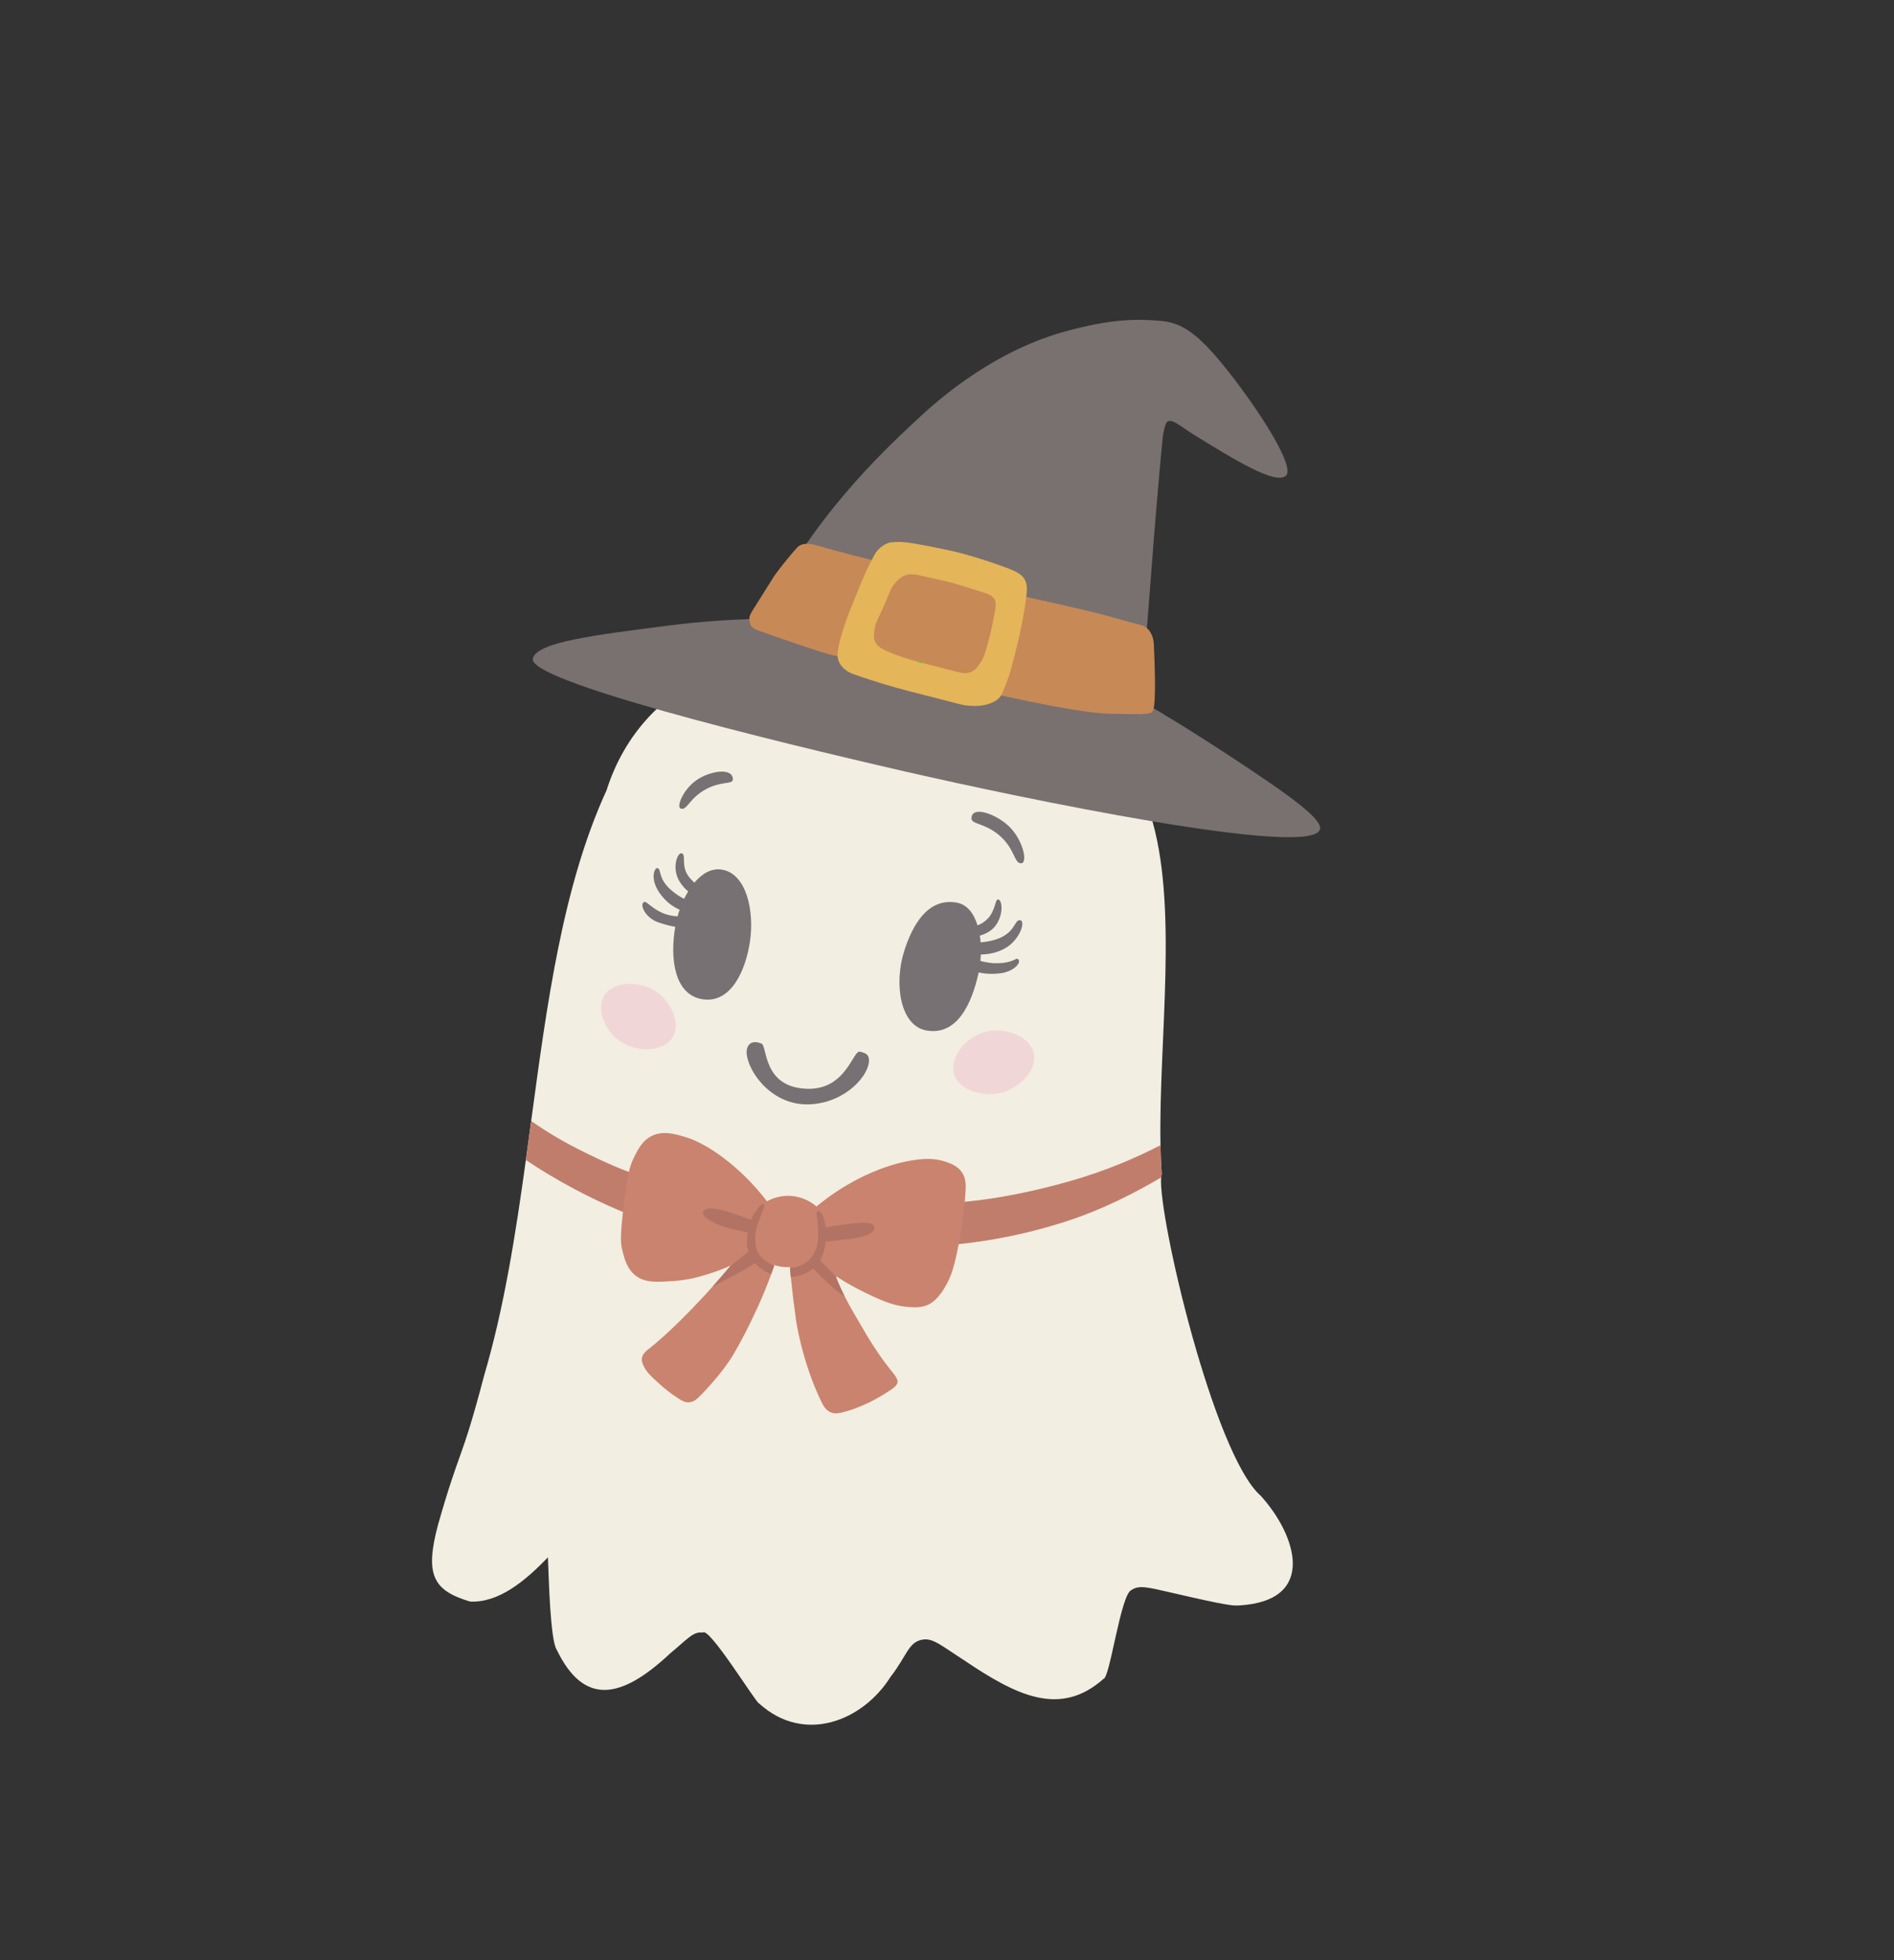 <?xml version="1.0" encoding="UTF-8"?>
<svg xmlns="http://www.w3.org/2000/svg" viewBox="0 0 1043.98 1080">
  <rect x="0" y="0" width="1043.98" height="1080" fill="#333333" stroke="none"/>
  <defs>
    <style>
      .cls-1, .cls-2 {
        fill: none;
      }

      .cls-3 {
        fill: #ca836e;
      }

      .cls-4 {
        fill: #e4b559;
      }

      .cls-5 {
        fill: #f1d6d8;
      }

      .cls-2 {
        stroke: lime;
        stroke-miterlimit: 10;
        stroke-width: .5px;
      }

      .cls-6 {
        fill: #c78956;
      }

      .cls-7 {
        fill: #777173;
      }

      .cls-8 {
        fill: #b27364;
      }

      .cls-9 {
        fill: #f2eee1;
      }

      .cls-10 {
        fill: #c17d6b;
      }

      .cls-11 {
        fill: #797070;
      }
    </style>
  </defs>
  <g id="display_area" data-name="display area">
    <line class="cls-1" x1="1004.94" y1="284.31" x2="1075.65" y2="213.6"/>
  </g>
  <g id="finished">
    <g>
      <path class="cls-9" d="M683.21,884.52c-3.62.27-6.82.09-37.48-7-13.45-3.11-17.91-4.25-21.99-1.5-6,1.94-11.93,48.72-15.49,48.98-24.09,21.39-48.3,8.89-76.46-10-13.47-8.67-17.78-12.93-23.99-11.49-7.18,1.66-7.99,8.86-17,20.49-15.04,23.9-47.29,37.35-72.46,14.49-1.83-.53-27.73-42.75-30.99-38.98-5.29-.77-8.47,3.65-17.99,11.49-27.21,25.5-47.57,28.73-62.47-2-3.65-5.58-4.39-39.97-4.87-50.97-12.77,13.29-27.2,25.12-42.89,24.38-20.52-6.12-25.06-14.79-17.65-42.45,12.33-43.23,12.58-33.37,25.39-82.14,10.96-37.1,17.33-77.67,22.99-118.68.99-7.16,1.96-14.33,2.92-21.49,8.76-64.99,17.46-129.73,41.54-182.2,40.38-126.68,259.53-86.7,299.62,12.75,15.97,49.7,4.63,124.57,5.73,182.76.11,5.49.32,10.83.68,15.99-.15.45-.26,1.05-.32,1.79-1.8,20.77,28.94,152.73,54.93,175.43,19.53,21.49,31.41,57.8-11.75,60.35Z"/>
      <g>
        <path class="cls-7" d="M375.13,445.47c-2.45-.98,1.67-11.47,10.11-16.49,7.69-4.58,18.73-5.84,18.72.44,0,2.84-6.07.87-14.41,5.17-9.71,5.01-10.84,12.31-14.41,10.88Z"/>
        <path class="cls-7" d="M563.08,475.61c3.49-.52.73-13.18-7.17-20.56-7.2-6.73-20.35-11.33-20.43-4.17-.04,3.33,7.01,2.49,14.97,9.05,9.26,7.64,8.46,16.3,12.63,15.68Z"/>
        <path class="cls-5" d="M370.85,571.43c4.61-7.76-1.17-20.03-9.68-25.46-8.83-5.62-23.19-5.55-28.18,2.72-4.64,7.7.8,19.27,8.27,24.7,9.16,6.66,24.61,6.43,29.6-1.96Z"/>
        <path class="cls-5" d="M569.86,580.36c-2.1-9.63-16.29-14.73-26.98-11.75-10.25,2.85-19.79,13.81-16.97,23.18,2.81,9.35,16.7,12.92,26.66,10.12,9.6-2.7,19.3-12.39,17.3-21.54Z"/>
        <path class="cls-7" d="M473.95,579.44c3.09.68,4.84,1.49,5.02,4.35.51,8.28-12.4,23.33-31.79,24.62-24.21,1.61-37.61-22.76-35.39-30.69.78-2.8,3.1-4.62,7.88-2.78,3.44,1.32.53,24.16,25.18,24.94,21.56.69,25.23-21.29,29.11-20.44Z"/>
        <path class="cls-7" d="M413.39,518.71c-2.31,15.63-10.38,34.63-26.55,31.78-14.89-2.62-17.75-21.9-14.63-39.87-2.36-.34-5.41-1.07-9.38-2.44-7.22-2.51-10.58-10.06-7.78-11.23,1.29-.55,4.3,3.55,9.89,5.98,3.33,1.45,6.14,1.78,8.53,1.97.34-1.22.72-2.45,1.15-3.66-2.49-1.09-5.49-2.91-8.21-5.77-9.21-9.67-5.8-17.58-4.03-17.17,2.37.54.07,5.65,7.61,12.16,2.4,2.08,4.83,3.65,7.1,4.78.69-1.41,1.43-2.79,2.23-4.09-1.66-1.39-3.44-3.28-4.89-5.72-4.31-7.26-.97-16.16,1.46-15.25,2.51.94-.88,7.15,4.09,13.25.89,1.1,1.84,2.06,2.79,2.88,4.28-5.08,9.53-8.16,15.26-7.16,13.55,2.35,17.81,22.95,15.36,39.56Z"/>
        <path class="cls-7" d="M561.2,528.5c2.04,1.81-2.41,6.69-9.35,7.69-4.88.7-9.44.28-12.4-.39-.05.24-.1.47-.15.7-3.71,16.41-11.67,34.24-28.62,31.26-14.56-2.56-17.91-25.63-12.39-43.39,4.58-14.78,13.26-29.95,29.12-27.04,5.75,1.05,9.42,6.01,11.4,12.52,1.9-.72,3.81-1.81,5.6-3.68,4.41-4.62,4.06-10.6,5.61-10.6,2.57,0,3.23,8.36-1.26,14.42-2.33,3.16-5.9,4.72-8.68,5.51.19,1.22.33,2.46.43,3.71,3.45-.24,7.69-1.06,11.13-2.65,7.98-3.71,7.6-9.56,10.43-9.56,3.52,0,.37,10.2-7.19,14.95-5.09,3.19-10.56,3.93-14.24,3.94-.04,1.19-.12,2.37-.23,3.53,2.56.76,5.89,1.34,9.13,1.29,9.53-.15,10.33-3.38,11.66-2.21Z"/>
      </g>
      <g>
        <path class="cls-10" d="M354.69,648.4c-.5,8.11-.93,15.16-1.42,23.27-11.26-4.23-23.74-9.67-36.92-16.69-9.74-5.19-18.57-10.55-26.49-15.84.99-7.16,1.96-14.33,2.92-21.49,7.4,5.16,15.99,10.46,25.8,15.42,13.29,6.71,25.6,12.27,36.11,15.33Z"/>
        <path class="cls-10" d="M640.35,646.95c-.15.45-.26,1.05-.32,1.79-14.3,8.34-32.16,17.8-53.91,24.7-26.43,8.38-50.03,11.72-68.24,12.97.49-8.42.3-15.15.79-23.57,18.14-.27,42.96-4.14,70.27-11.84,20.12-5.69,37.12-13,50.73-20.04.11,5.49.32,10.83.68,15.99Z"/>
        <path class="cls-3" d="M532.01,659.18c-1.15,13.94-2.74,22.06-2.74,22.06-2.48,12.64-3.78,19.09-7.01,25.36-4.78,9.32-9.1,11.59-11.03,12.4-3.53,1.5-6.7,1.34-10.14,1.13-6.52-.4-11.91-2.22-19.24-5.56-5.78-2.63-12.47-5.93-20.81-11.27-.1-.07-.23,0-.26.1-.02.04-.02.08,0,.12,1.57,3.99,3.19,7.51,4.77,10.66,3.13,6.23,6.15,11.03,8.49,15.13,5.19,9.11,10.65,17.82,17.87,26.73.61.75,2.91,3.41,2.82,5.23-.1,1.98-2.02,3.28-3.46,4.27-6.56,4.52-12.24,7.17-12.24,7.17-4.29,1.99-8.86,4.03-14.82,5.47-1.94.47-4.02.88-6.2,0-2.82-1.13-4.23-3.78-4.91-5.15-11.07-22.42-14.33-45.65-14.33-45.65-.91-6.51-1.92-14.49-2.84-23.68-.17-1.64-.33-3.33-.49-5.05-.01-.19-.03-.39-.05-.58-1.18.1-2.66.13-4.35-.08-1.67-.21-3.08-.59-4.19-.97-.04.11-.07.22-.11.33-.5,1.46-1.06,3.03-1.67,4.72-1.1,3.01-2.39,6.37-3.89,10-.87,2.09-2.62,6.23-5.28,11.84-2.81,5.96-6.54,13.78-12.34,23.48,0,0-6.05,10.11-18.41,22.42-.83.82-2.68,2.61-5.32,2.82-2.13.16-3.84-.79-5.87-2.1-4.9-3.13-8.35-6.16-10.39-7.97-5.29-4.71-7.04-6.57-8.53-9.42-1.15-2.19-1.55-3.83-1.13-5.39.66-2.48,3.46-4.35,4.12-4.88,1.98-1.59,11.47-8.96,28.65-27.33,2.1-2.24,4.14-4.47,6.11-6.69,3.39-3.77,6.61-7.51,9.67-11.2.11-.13.21-.26.32-.39-2.75,1.25-6.7,2.89-11.59,4.43-4.75,1.5-11.42,3.56-19.97,4.11-9.61.62-15.71,1.01-20.85-2.98-4.8-3.72-6.18-9.25-7.33-13.85-.98-3.93-1.27-7.6.64-23.83,2.24-18.99,3.7-23.12,5.4-26.65,2.49-5.18,4.96-10.15,10.38-12.72,5.91-2.81,11.93-1.16,17.88.56,2.73.79,11.73,3.62,24.88,14.33,5.52,4.5,13.01,11.39,20.53,21.22,1.81-1.01,7.21-3.71,14.41-2.86,6.82.81,11.29,4.33,12.88,5.72,8.12-6.72,15.6-11.27,21.18-14.25,13.33-7.14,23.75-9.63,28.18-10.55,10.55-2.19,16.64-1.59,21.66.08,2.8.93,6.77,2.31,9.26,6.04,2.28,3.41,2.18,7.1,1.69,13.12Z"/>
        <path class="cls-8" d="M425,696.58c.49.28,1.07.54,1.74.77-.5,1.46-1.06,3.03-1.67,4.72-4.93-1.99-7.95-5.13-8.86-6.13-3.72,2.35-7.8,4.74-12.21,7.07-2.9,1.53-7.58,4.09-11.21,5.84,3.39-3.77,6.61-7.51,9.67-11.2.67-.54,1.36-1.09,2.07-1.66,3.3-2.64,6.06-4.82,7.98-6.32-.41-1.32-.88-3.37-.75-5.89.11-1.91.1-3.57.5-4.7-4.05-.9-9.89-1.92-15.23-3.93-3.96-1.49-10.59-4.75-9.5-7.55,1.28-3.29,9.33-1.29,12.93-.21,5.75,1.71,10.25,3.52,13.55,4.71.46-1.22,1.25-2.97,2.63-4.82,1.3-1.75,3.09-4.4,4.28-3.81,1.02.51-.17,2.58-1.17,5.36-1.32,3.64-2.68,6.38-3.33,10.61-.31,2.02-.3,7.86,1.34,10.66,2,3.4,5.02,5.21,7.24,6.48Z"/>
        <path class="cls-8" d="M481.96,675.99c.48,4.16-7.3,5.84-13.44,6.61-6.57.82-9.84,1.12-13.42,1.45-.14,1.44-.41,3.13-.91,4.98-.58,2.14-1.33,3.96-2.03,5.41,1.92,2.01,3.84,4.03,5.78,6.05,1.01,1.05,1.95,2.02,2.84,2.91-.02.04-.02.08,0,.12,1.57,3.99,3.19,7.51,4.77,10.66-2.62-1.3-5.83-4.17-9.06-7.15-3.47-3.22-6.4-5.87-8.08-8.09-1.14.87-5.76,4.18-12.48,4.76-.17-1.64-.33-3.33-.49-5.05,1.25-.11,2.72-.36,4.41-.88,4.91-1.48,7.46-4.91,8.23-6.12,2.33-3.61,2.79-7.16,2.84-8.68.15-3.77.16-7.44-.43-11.03-.5-3.1-.58-4.48.38-4.72.82-.2,2.43,1.54,3.02,3.45.7,2.27.93,4.33,1.21,5.55,3.39-.54,7.67-1.23,13.09-1.89,4.71-.57,13.39-1.6,13.77,1.66Z"/>
      </g>
      <g>
        <path class="cls-11" d="M677.38,416.21c35.05,22.99,51.75,35.32,50.18,40.77-4.64,16.13-165.2-17.35-228.44-31.86-76.88-17.64-208.43-50.01-205.42-62.28,2.27-9.24,34.93-13,73.46-18.02,21.15-2.75,39.27-3.65,52.95-3.88,27.33-55.39,65.48-91.23,84.45-108.92,7.55-7.05,39.35-37.51,82.44-49.37,25.57-7.03,39.78-7.07,53.22-5.82,11.34,1.06,20.38,7.04,36.31,27.17,18.41,23.25,37.1,52.95,32.43,57.94-5.33,5.71-28.7-8.81-49.62-21.62-8.49-5.2-12.95-9.71-15.8-8.04-1.62.95-2.58,8-2.77,9.98-2.28,23.79-4.29,47.94-6.1,72.08-1.39,18.5-3.3,41.55-5.58,72.01,12.49,7.04,28.84,17.11,48.29,29.87Z"/>
        <path class="cls-6" d="M426.75,317.36s4.42-6.42,12.47-15.51c2.77-3.13,7.76-2.33,10.58-1.5,28.66,8.39,53.6,13.23,80.34,20.08,30.13,7.72,31.73,7.28,71.41,16.6,9.23,2.17,18.21,5.08,27.48,7.39,4.49,1.12,6.8,6.02,6.97,10.46.26,6.85,1.65,33.52-.68,37.08-1.37,2.09-8.38,1.44-22.13,1.35-30.74-.2-132.17-27.59-155.1-32.49,0,0-7.23-1.77-38.34-12.78-5.57-1.97-5.81-2.43-6.6-5.74-.62-2.61,1.03-4.97,2.54-7.34,5.45-8.51,4.8-7.75,11.06-17.61Z"/>
        <path class="cls-4" d="M564.85,319.33c-1.68-3.06-4.49-4.54-13.25-7.68-12.21-4.37-21.21-6.69-21.21-6.69-6.85-1.77-11.5-2.67-20.79-4.47-10.18-1.97-13.72-2.2-18.45-1.66-4.26.5-7.99,4.71-8.9,6.41-3.78,7.04-5.28,9.95-11.02,24.27-3.54,8.82-4.49,10.6-6.96,18.88-2.8,9.39-3.29,13.51-1.69,16.56,1.83,3.5,4.93,5.53,8.37,6.7,11.95,4.08,19.51,6.41,31.39,9.49,8.7,2.25,17.42,4.38,26.09,6.7,5.2,1.38,12.15,1.76,17.43-.32,4.13-1.63,5.74-3.28,7.13-6.8,2.68-6.78,4.05-9.7,8.37-28.18.62-2.64,2.54-10.72,4.05-21.49.84-6.01,1-8.88-.56-11.72ZM548.25,337.61c-1.33,7.66-2.78,13.22-2.93,13.81-2.34,8.91-3.11,10.84-4.52,13.09-1.55,2.44-2.94,4.59-5.59,5.72-2.93,1.26-5.6.5-10.63-.81-13.73-3.58-18.25-4.74-18.4-4.74.01,0,.07.03.16.06-5.62-1.58-9.38-2.72-14.21-4.62-5.81-2.27-8.72-3.88-9.92-6.93-.19-.49-.73-2.02-.24-5.68.63-4.69,2.13-6.68,4.89-12.83,3.51-7.84,3.66-10.35,7.11-14.1,1.93-2.09,3.43-2.97,4.75-3.48,3.31-1.29,6.38-.55,8.65,0,5.81,1.38,11.7,2.47,17.47,4.04,5.06,1.38,10.01,3.1,15.04,4.61,4.25,1.27,7.04,2.07,8.37,4.6.84,1.6.71,3.16,0,7.26Z"/>
      </g>
      <path class="cls-2" d="M506.83,364.88c.28.08.64.18,1.05.3-.36-.1-.71-.2-1.05-.3Z"/>
    </g>
  </g>
</svg>